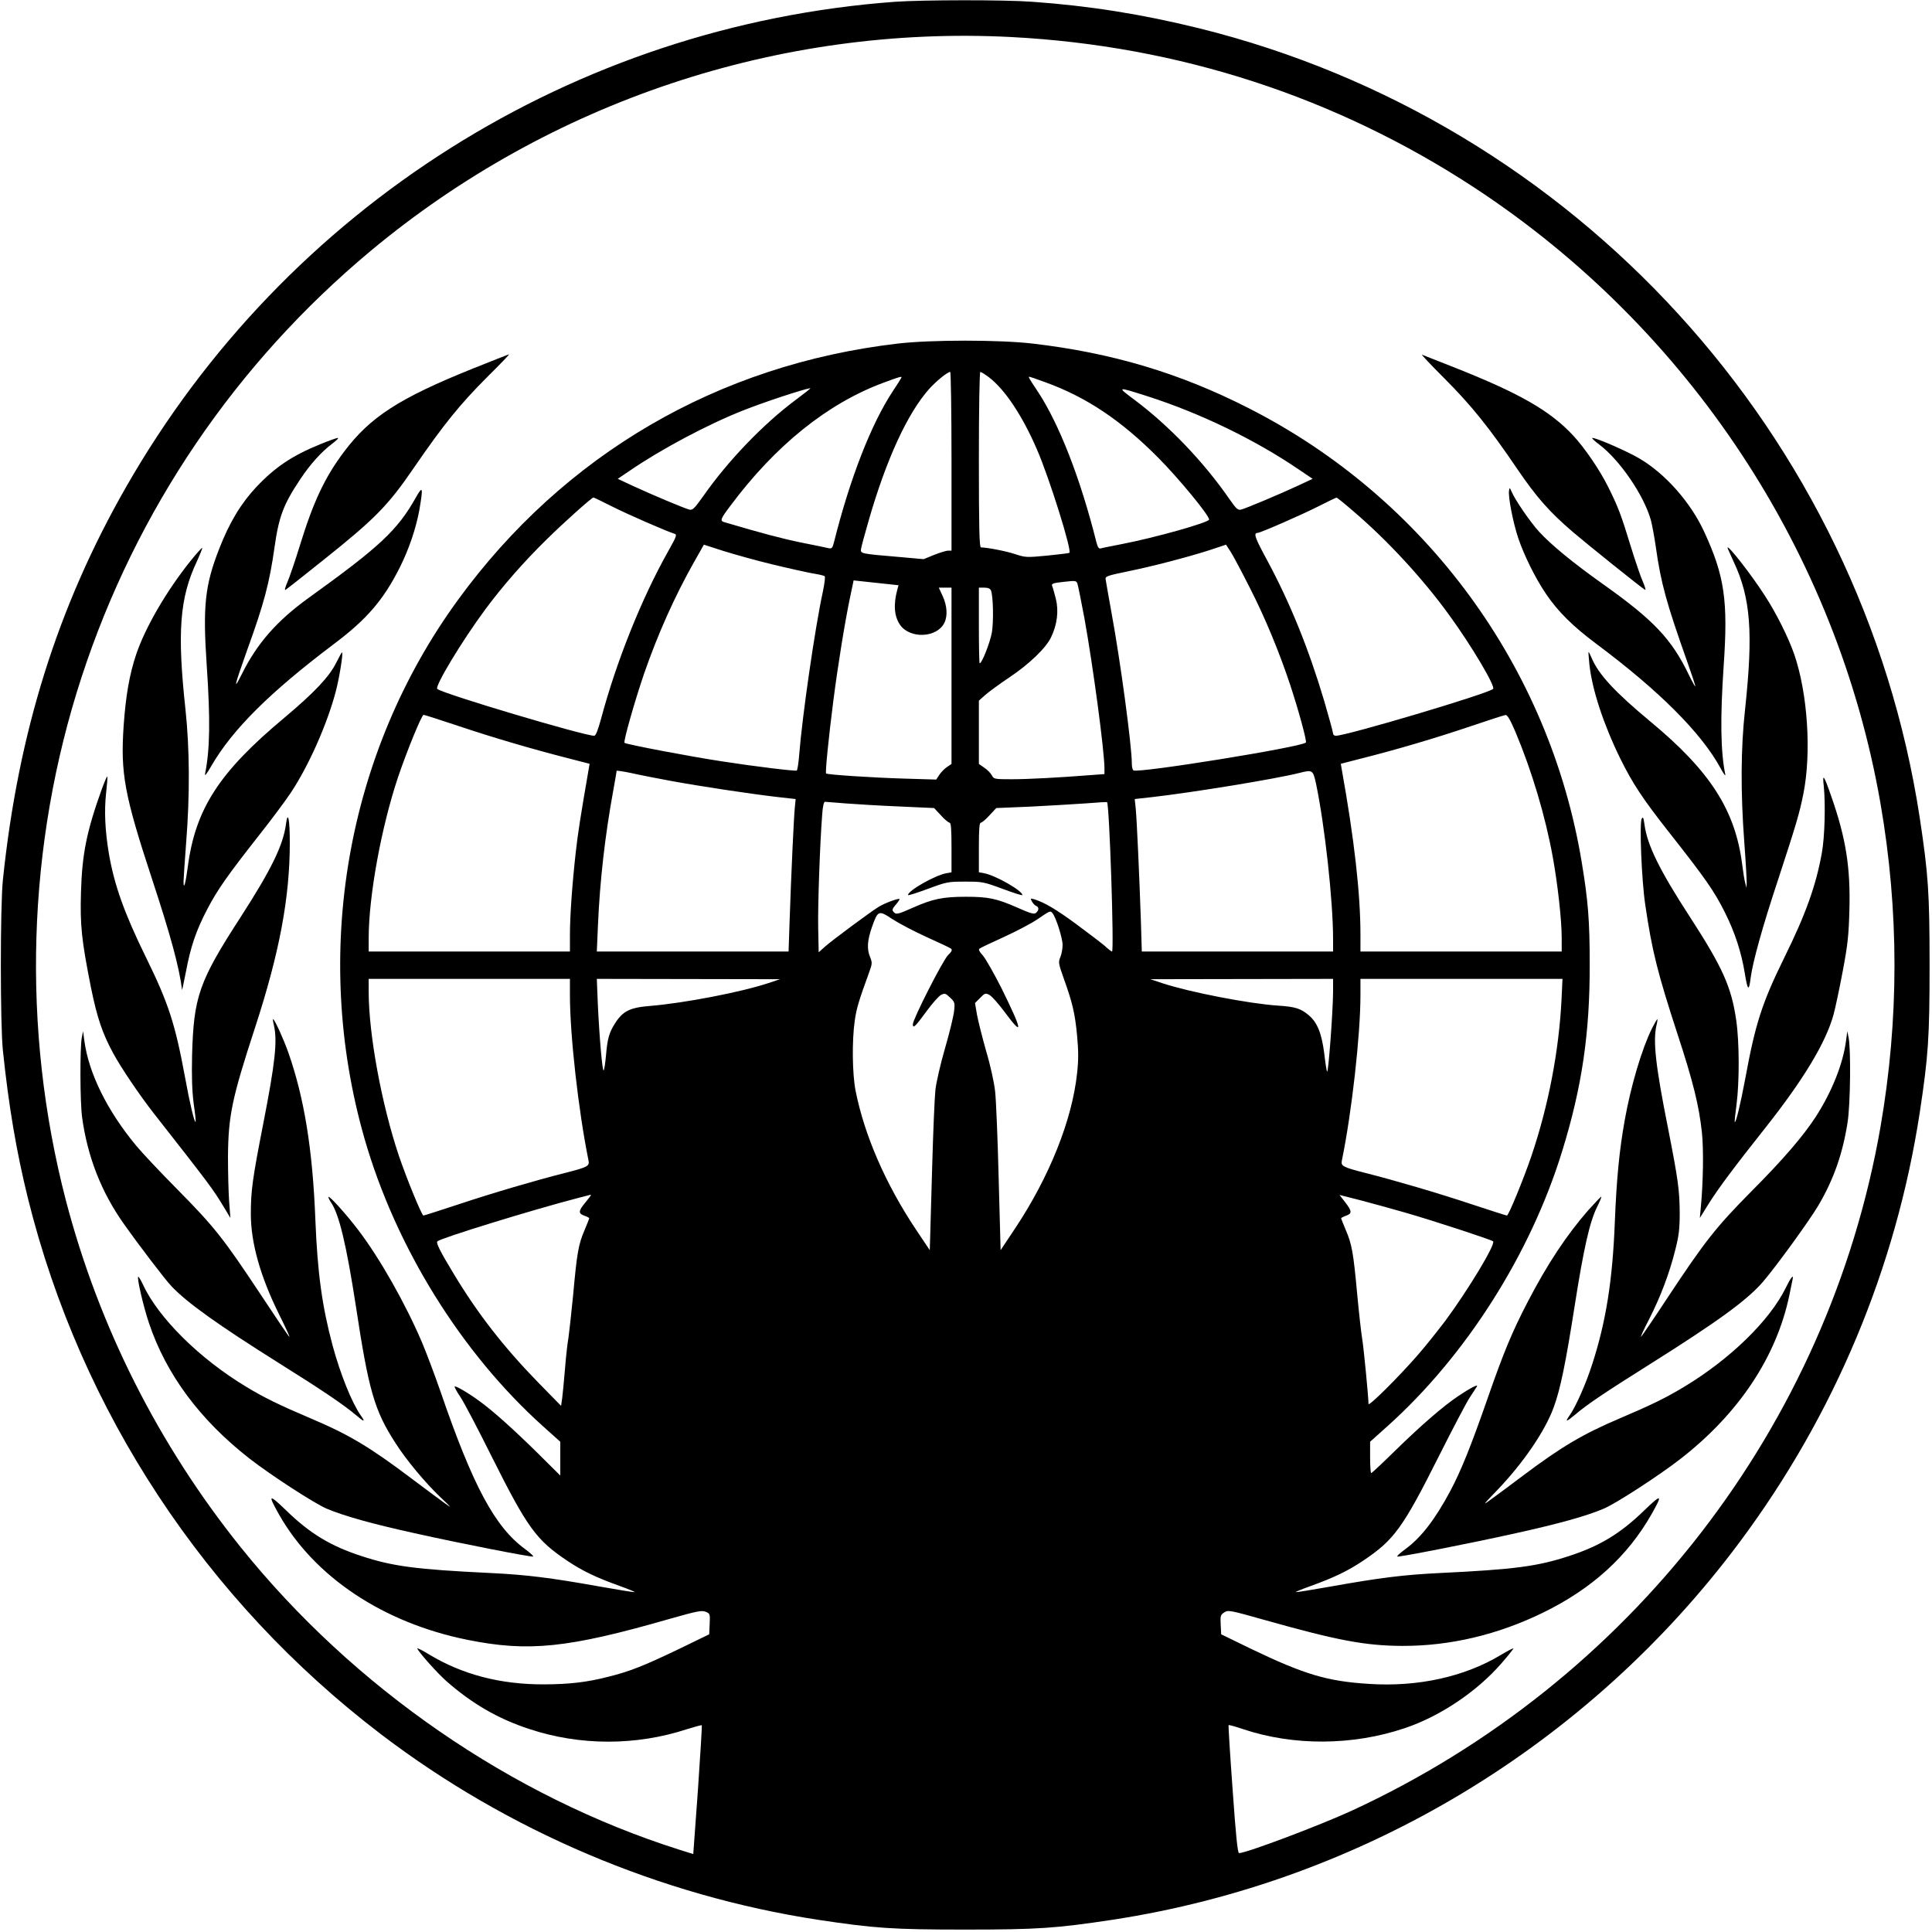 <?xml version="1.0" standalone="no"?>
<!DOCTYPE svg PUBLIC "-//W3C//DTD SVG 20010904//EN"
 "http://www.w3.org/TR/2001/REC-SVG-20010904/DTD/svg10.dtd">
<svg version="1.0" xmlns="http://www.w3.org/2000/svg"
 width="1200pt" height="1200pt" viewBox="0 0 1200 1200"
 preserveAspectRatio="xMidYMid meet">
<g transform="translate(0,1200) scale(0.1,-0.1)"
fill="#000000" stroke="none">
<path d="M5560 11989 c-1993 -146 -3783 -1275 -4777 -3014 -425 -743 -670
-1524 -765 -2440 -17 -161 -17 -899 0 -1060 36 -346 84 -629 156 -920 328
-1321 1102 -2496 2194 -3328 788 -600 1733 -1001 2712 -1151 350 -53 465 -61
915 -61 450 0 565 8 915 61 1551 237 2956 1084 3897 2348 588 790 969 1701
1117 2666 53 350 61 465 61 915 0 450 -8 564 -61 915 -363 2380 -2140 4327
-4479 4905 -353 87 -681 139 -1033 164 -174 13 -681 12 -852 0z m720 -219
c1041 -54 2018 -372 2880 -937 1331 -874 2249 -2265 2520 -3823 116 -669 116
-1341 0 -2010 -324 -1857 -1554 -3448 -3285 -4247 -198 -91 -654 -263 -699
-263 -9 0 -20 111 -40 395 -16 218 -27 398 -25 400 3 2 43 -9 90 -25 314 -105
681 -103 1004 6 221 74 449 228 601 403 41 47 74 89 74 92 0 4 -36 -15 -81
-42 -224 -134 -513 -198 -815 -178 -261 16 -403 59 -734 218 l-185 90 -3 60
c-3 55 -1 61 22 76 24 16 35 14 258 -49 444 -125 618 -158 848 -159 295 -1
593 69 875 207 303 148 524 349 673 611 71 125 64 129 -46 23 -147 -143 -276
-221 -467 -283 -195 -64 -339 -83 -795 -105 -230 -11 -375 -29 -689 -85 -108
-19 -204 -35 -212 -34 -8 0 34 17 92 38 144 52 228 92 324 156 194 130 247
202 472 650 86 171 172 335 192 365 20 30 40 61 44 68 12 18 -41 -9 -118 -61
-92 -62 -225 -177 -386 -334 -80 -79 -149 -143 -152 -143 -4 0 -7 44 -7 98 l0
97 106 95 c487 436 890 1069 1087 1710 123 398 172 732 171 1160 0 273 -10
396 -50 637 -201 1212 -970 2260 -2069 2818 -427 218 -851 344 -1342 401 -204
24 -632 24 -836 0 -1117 -130 -2074 -688 -2733 -1593 -694 -952 -909 -2197
-580 -3345 194 -675 602 -1332 1110 -1788 l106 -95 0 -105 0 -105 -137 136
c-151 149 -278 263 -363 325 -68 50 -149 98 -156 92 -2 -3 13 -32 35 -64 22
-32 109 -198 194 -369 224 -447 277 -520 473 -651 93 -62 176 -102 324 -155
58 -21 99 -38 91 -38 -8 -1 -104 15 -212 34 -314 56 -459 74 -689 85 -456 22
-600 41 -795 105 -191 62 -320 140 -467 283 -109 105 -116 102 -46 -23 220
-389 647 -674 1170 -780 381 -77 625 -52 1258 130 169 48 198 54 223 44 27
-11 28 -14 25 -76 l-3 -64 -185 -90 c-219 -105 -309 -141 -439 -173 -135 -35
-243 -47 -400 -48 -273 -1 -509 61 -716 186 -42 26 -75 42 -73 37 8 -23 125
-154 182 -204 157 -138 320 -233 513 -296 316 -105 664 -105 981 -1 48 15 89
26 91 24 2 -2 -9 -183 -24 -402 l-29 -398 -86 27 c-1043 330 -2024 1006 -2725
1879 -512 638 -881 1371 -1086 2155 -277 1067 -243 2206 98 3250 338 1036 958
1949 1797 2648 1112 926 2536 1401 3976 1327z m-370 -2635 l0 -555 -21 0 c-11
0 -50 -12 -86 -26 l-66 -27 -146 13 c-247 21 -247 21 -243 50 2 14 23 93 47
175 109 380 241 667 376 819 43 48 114 106 131 106 4 0 8 -250 8 -555z m232
522 c100 -76 208 -239 298 -447 77 -176 220 -633 202 -644 -4 -2 -66 -10 -138
-17 -127 -12 -134 -12 -198 9 -57 19 -171 41 -213 42 -10 0 -13 116 -13 545 0
326 4 545 9 545 5 0 29 -15 53 -33z m-544 -4 c-2 -5 -25 -41 -52 -82 -134
-202 -267 -543 -366 -939 -9 -36 -14 -41 -33 -37 -12 3 -89 19 -170 35 -122
25 -249 59 -479 127 -27 8 -23 20 39 102 280 375 602 634 948 763 105 39 119
43 113 31z m894 -27 c255 -92 472 -237 703 -470 126 -127 315 -356 315 -383 0
-18 -337 -113 -545 -153 -60 -12 -118 -23 -127 -26 -13 -4 -19 5 -28 38 -99
396 -232 737 -366 939 -54 81 -58 89 -50 89 3 0 47 -15 98 -34z m-1550 -110
c-200 -149 -420 -377 -575 -599 -55 -77 -65 -87 -86 -82 -31 8 -229 91 -350
147 l-94 44 74 50 c192 132 485 288 703 374 136 54 374 132 419 139 5 0 -36
-32 -91 -73z m2188 22 c326 -105 665 -269 934 -452 l89 -60 -94 -44 c-121 -56
-319 -139 -350 -147 -21 -5 -30 4 -74 67 -160 231 -376 456 -589 615 -111 83
-111 83 84 21z m-3332 -682 c101 -51 342 -156 388 -170 21 -6 19 -12 -38 -114
-163 -290 -319 -679 -414 -1034 -20 -74 -34 -108 -43 -108 -64 0 -944 262
-975 291 -17 16 154 299 299 495 111 149 239 295 382 435 105 104 279 259 289
259 3 0 53 -24 112 -54z m4618 -40 c206 -177 423 -412 585 -636 138 -189 289
-444 273 -459 -32 -30 -911 -291 -977 -291 -9 0 -17 6 -17 14 0 8 -25 99 -55
202 -97 326 -212 610 -356 877 -74 136 -85 167 -58 167 17 0 278 114 384 168
55 28 103 51 106 51 4 1 55 -41 115 -93z m-3621 -321 c99 -24 212 -49 250 -56
39 -6 73 -14 77 -18 5 -4 -1 -47 -11 -96 -49 -224 -129 -780 -147 -1013 -4
-51 -11 -95 -15 -98 -9 -5 -258 25 -464 57 -198 30 -587 104 -606 115 -9 5 64
262 123 434 85 244 188 475 310 691 l60 106 121 -39 c67 -21 203 -59 302 -83z
m2970 -150 c93 -182 182 -398 249 -600 54 -164 104 -349 97 -357 -25 -28
-1041 -192 -1071 -173 -6 4 -10 23 -10 43 0 110 -71 637 -126 935 -19 106 -36
201 -37 211 -2 16 15 22 133 46 161 33 372 88 513 133 l102 34 30 -46 c16 -25
70 -127 120 -226z m-2191 -5 c-26 -95 -20 -169 17 -222 62 -87 227 -80 274 12
22 43 18 108 -10 168 l-24 52 39 0 40 0 0 -547 0 -548 -28 -19 c-16 -11 -37
-32 -48 -49 l-19 -29 -200 6 c-198 6 -476 24 -484 32 -6 6 16 225 45 451 27
212 72 493 105 648 l21 100 139 -15 140 -15 -7 -25z m1161 -177 c54 -299 125
-828 125 -937 l0 -34 -82 -6 c-188 -15 -390 -26 -494 -26 -108 0 -111 1 -124
25 -7 13 -28 35 -47 47 l-33 23 0 196 0 197 39 35 c22 19 88 68 148 108 126
84 230 184 262 252 37 77 48 162 29 238 -9 35 -19 71 -23 80 -5 14 6 18 72 25
73 8 78 8 85 -11 4 -11 23 -106 43 -212z m-580 170 c14 -35 17 -190 6 -260
-11 -63 -62 -193 -76 -193 -3 0 -5 106 -5 235 l0 235 34 0 c23 0 36 -6 41 -17z
m-3308 -842 c217 -73 467 -146 687 -202 l128 -33 -5 -30 c-52 -300 -68 -404
-81 -521 -22 -197 -36 -393 -36 -512 l0 -103 -625 0 -625 0 0 83 c0 263 79
692 183 1002 55 162 146 385 158 385 5 0 102 -31 216 -69z m6567 -40 c101
-241 184 -519 230 -771 31 -170 56 -394 56 -505 l0 -85 -625 0 -625 0 0 103
c0 256 -38 594 -117 1033 l-5 30 128 33 c219 55 462 127 675 199 112 38 211
70 220 71 12 1 29 -29 63 -108z m-5249 -301 c178 -33 502 -82 669 -101 l108
-12 -5 -51 c-6 -54 -23 -418 -33 -718 l-6 -178 -596 0 -595 0 7 163 c12 278
44 558 96 842 11 61 20 113 20 117 0 3 39 -3 88 -13 48 -11 159 -33 247 -49z
m4009 -17 c54 -257 106 -727 106 -965 l0 -78 -594 0 -594 0 -6 198 c-9 266
-25 624 -32 693 l-6 56 108 12 c254 29 768 113 914 150 83 21 85 19 104 -66z
m-2924 -123 c63 -5 213 -14 333 -19 l219 -10 42 -45 c23 -26 48 -46 54 -46 9
0 12 -42 12 -154 l0 -154 -33 -6 c-70 -13 -237 -108 -237 -135 0 -5 55 13 123
38 118 44 126 45 232 45 106 0 114 -1 233 -45 67 -25 122 -43 122 -38 0 27
-167 122 -237 135 l-33 6 0 154 c0 112 3 154 12 154 6 0 31 20 54 46 l42 45
214 9 c117 6 271 15 342 20 71 6 130 9 132 8 15 -15 45 -928 31 -928 -4 0 -24
15 -44 34 -21 18 -101 79 -178 136 -128 94 -200 136 -263 155 -22 6 -23 5 -12
-15 6 -11 18 -24 26 -27 18 -7 18 -27 -1 -43 -12 -10 -34 -4 -117 33 -127 56
-180 67 -317 67 -144 0 -207 -13 -329 -67 -94 -42 -105 -44 -119 -30 -14 14
-13 19 11 48 15 17 25 33 23 35 -6 6 -88 -24 -127 -47 -48 -29 -286 -205 -335
-248 l-40 -36 -3 150 c-3 140 11 531 25 708 3 46 10 77 17 77 6 0 63 -5 126
-10z m505 -830 c77 -35 146 -67 152 -72 9 -8 5 -18 -19 -41 -33 -34 -218 -397
-218 -429 0 -29 15 -15 85 81 35 48 75 93 89 101 24 12 29 11 57 -16 29 -27
31 -32 25 -84 -3 -30 -28 -134 -56 -230 -28 -96 -55 -213 -60 -260 -5 -47 -14
-260 -20 -475 -6 -214 -12 -419 -13 -455 l-2 -65 -87 130 c-188 282 -319 584
-374 861 -20 105 -23 307 -5 434 11 77 25 124 90 302 19 52 19 59 6 92 -22 51
-18 105 11 188 37 104 41 106 127 49 40 -26 135 -76 212 -111z m783 147 c21
-25 62 -155 62 -196 0 -23 -6 -57 -14 -76 -13 -31 -12 -39 21 -132 54 -150 70
-217 83 -355 9 -98 9 -153 0 -234 -31 -292 -172 -643 -385 -964 l-90 -135 -12
444 c-6 244 -16 488 -22 541 -6 56 -29 162 -56 252 -24 85 -50 188 -57 227
l-12 71 32 32 c29 30 33 31 58 18 15 -8 57 -56 95 -107 117 -158 111 -118 -21
150 -46 91 -98 182 -115 202 -22 24 -29 37 -21 43 6 5 74 37 151 72 77 35 172
85 210 111 79 54 79 54 93 36z m-2998 -509 c0 -249 53 -719 115 -1024 8 -37
-3 -43 -148 -80 -178 -45 -445 -123 -661 -195 -115 -38 -212 -69 -216 -69 -10
0 -103 226 -152 370 -107 318 -188 754 -188 1020 l0 80 625 0 625 0 0 -102z
m1230 75 c-169 -56 -524 -124 -732 -141 -126 -10 -170 -32 -219 -110 -36 -57
-46 -93 -55 -197 -4 -44 -10 -86 -14 -93 -8 -16 -27 201 -37 416 l-6 152 569
-1 569 -1 -75 -25z m3510 -55 c-1 -124 -29 -502 -37 -494 -3 2 -11 54 -18 114
-16 124 -43 192 -97 237 -49 41 -82 52 -191 59 -180 12 -546 83 -717 139 l-75
25 568 1 567 1 0 -82z m1419 -45 c-16 -322 -82 -663 -187 -973 -49 -144 -142
-370 -152 -370 -4 0 -101 31 -216 69 -216 72 -483 150 -661 195 -145 37 -156
43 -148 80 60 290 115 775 115 1024 l0 102 628 0 627 0 -6 -127z m-6029 -1217
c0 -2 -16 -23 -35 -46 -43 -51 -44 -68 -5 -81 17 -6 30 -13 30 -16 0 -2 -13
-35 -29 -73 -38 -89 -47 -138 -71 -403 -12 -120 -25 -239 -29 -265 -5 -26 -15
-110 -21 -187 -6 -77 -15 -162 -18 -189 l-7 -48 -145 148 c-212 218 -373 425
-520 669 -89 147 -113 196 -103 205 21 20 588 195 873 269 41 10 76 20 78 20
1 1 2 -1 2 -3z m5052 -106 c182 -52 540 -170 552 -180 17 -17 -153 -299 -297
-494 -47 -62 -125 -160 -175 -217 -118 -135 -302 -318 -302 -299 0 42 -31 362
-40 410 -5 30 -19 152 -30 270 -24 261 -33 311 -71 400 -16 38 -29 71 -29 73
0 3 14 10 30 16 39 13 38 28 -5 84 l-35 45 130 -33 c71 -19 193 -52 272 -75z"/>
<path d="M2935 9710 c-457 -184 -636 -300 -799 -517 -119 -159 -189 -307 -275
-586 -28 -92 -63 -193 -76 -223 -13 -30 -19 -51 -12 -48 7 4 111 86 231 182
326 260 406 341 569 580 183 266 284 391 453 560 79 78 140 142 136 141 -4 0
-106 -41 -227 -89z"/>
<path d="M8972 9649 c168 -168 279 -307 450 -559 121 -178 200 -268 348 -395
89 -76 420 -342 447 -358 7 -4 1 17 -12 48 -14 30 -47 128 -75 218 -62 203
-79 247 -141 372 -52 105 -145 241 -216 318 -144 155 -330 262 -733 422 -107
42 -201 79 -208 82 -7 3 56 -64 140 -148z"/>
<path d="M1987 9240 c-170 -69 -278 -141 -394 -264 -96 -102 -168 -221 -232
-386 -88 -225 -102 -354 -77 -723 23 -337 20 -522 -10 -672 -4 -20 9 -4 40 50
131 225 362 455 760 755 205 154 308 274 410 477 57 114 100 242 121 357 24
141 21 152 -22 76 -114 -203 -223 -305 -668 -625 -195 -141 -318 -281 -412
-470 -56 -112 -49 -81 31 144 106 292 140 421 171 641 27 192 56 268 161 425
62 93 129 167 197 219 27 20 43 36 35 36 -7 0 -57 -18 -111 -40z"/>
<path d="M9937 9236 c126 -97 274 -313 317 -467 8 -30 22 -106 31 -169 31
-221 66 -347 194 -708 28 -79 51 -148 51 -155 0 -6 -18 26 -40 71 -108 224
-219 341 -538 567 -180 128 -318 241 -392 322 -55 60 -150 198 -171 249 -12
27 -13 27 -16 7 -7 -36 25 -200 57 -295 36 -107 106 -249 172 -346 74 -110
167 -202 313 -311 391 -292 651 -552 771 -771 19 -36 33 -54 30 -40 -29 141
-32 350 -10 674 28 405 6 558 -121 833 -84 183 -242 361 -402 455 -76 45 -266
128 -293 128 -6 0 14 -20 47 -44z"/>
<path d="M1185 8518 c-151 -188 -282 -414 -339 -582 -42 -125 -65 -258 -78
-444 -20 -295 4 -428 176 -951 114 -346 169 -546 187 -690 0 -3 11 48 24 114
29 155 63 255 131 385 63 122 126 211 319 457 77 97 168 219 201 269 109 163
225 423 279 627 22 82 47 237 40 245 -2 2 -18 -27 -36 -63 -43 -88 -137 -187
-324 -344 -405 -338 -552 -566 -599 -928 -13 -100 -26 -145 -26 -89 0 14 7
122 16 239 24 302 22 586 -4 831 -52 479 -36 691 69 915 21 46 37 86 35 88 -2
2 -34 -33 -71 -79z"/>
<path d="M10730 8598 c0 -3 18 -43 39 -89 105 -224 121 -439 70 -914 -27 -244
-28 -517 -5 -825 9 -118 15 -231 15 -250 l-1 -35 -8 30 c-5 17 -13 69 -19 116
-43 337 -199 580 -571 888 -220 183 -321 292 -364 394 -8 20 -17 37 -19 37 -2
0 1 -35 5 -77 17 -157 87 -370 191 -583 78 -158 141 -253 308 -465 220 -279
278 -362 343 -493 61 -121 102 -247 123 -376 18 -111 26 -117 37 -27 13 97 72
312 170 607 114 349 132 409 157 533 51 256 27 624 -57 868 -35 101 -112 256
-182 363 -84 131 -232 320 -232 298z"/>
<path d="M632 7098 c-93 -259 -122 -400 -129 -638 -6 -208 3 -296 62 -594 38
-186 70 -282 137 -406 51 -94 162 -258 253 -375 353 -450 365 -467 434 -580
l42 -70 -8 105 c-4 58 -7 182 -7 275 2 257 25 364 169 805 150 460 215 803
215 1145 0 148 -12 205 -24 115 -17 -129 -91 -281 -280 -574 -261 -403 -293
-496 -303 -861 -3 -136 0 -221 10 -300 9 -60 14 -111 12 -113 -7 -7 -36 113
-65 273 -62 336 -103 463 -244 750 -134 273 -197 450 -230 645 -24 144 -29
265 -17 374 6 54 10 101 7 103 -2 2 -17 -33 -34 -79z"/>
<path d="M11328 7115 c11 -111 6 -312 -12 -412 -36 -201 -100 -381 -232 -648
-140 -285 -181 -412 -244 -755 -30 -160 -58 -276 -65 -269 -2 2 3 51 11 109
18 142 18 385 -2 523 -30 207 -84 328 -291 647 -185 285 -262 441 -279 570 -6
42 -9 49 -17 35 -15 -28 -1 -380 22 -535 42 -287 77 -425 201 -805 97 -296
133 -443 151 -610 11 -105 8 -308 -7 -465 l-6 -65 56 90 c63 100 160 229 351
470 239 302 377 532 424 705 11 41 37 163 57 270 31 164 37 224 41 380 7 260
-21 442 -112 702 -47 136 -57 149 -47 63z"/>
<path d="M1701 5633 c23 -99 8 -234 -66 -613 -67 -343 -77 -416 -77 -560 0
-180 59 -389 177 -627 39 -78 67 -139 62 -136 -5 3 -86 123 -181 267 -228 344
-284 415 -512 646 -106 107 -223 231 -259 275 -179 216 -294 449 -321 650 l-8
60 -8 -40 c-12 -64 -11 -402 2 -495 33 -243 119 -464 258 -660 96 -136 257
-347 296 -388 98 -104 292 -242 666 -477 270 -169 403 -259 478 -322 55 -47
64 -48 33 -5 -56 80 -127 257 -175 434 -65 242 -94 451 -107 778 -17 440 -69
761 -169 1045 -30 84 -85 205 -94 205 -2 0 0 -17 5 -37z"/>
<path d="M10261 5613 c-62 -125 -131 -354 -170 -573 -33 -186 -50 -358 -61
-630 -14 -362 -55 -621 -141 -885 -38 -119 -102 -263 -139 -315 -32 -45 -23
-44 33 3 75 64 179 134 462 312 429 270 604 398 703 511 82 95 289 380 347
478 95 162 151 322 181 517 17 111 21 449 6 524 l-8 40 -8 -60 c-19 -144 -88
-316 -187 -470 -80 -123 -202 -265 -401 -465 -219 -221 -289 -310 -521 -661
-86 -131 -160 -239 -164 -242 -5 -3 17 46 50 109 72 142 126 285 162 429 23
90 28 132 28 230 -1 143 -9 204 -73 530 -77 386 -94 539 -71 638 5 20 7 37 5
37 -2 0 -17 -26 -33 -57z"/>
<path d="M2040 4565 c0 -6 7 -20 15 -32 51 -72 97 -267 155 -643 80 -528 115
-650 247 -854 67 -105 183 -244 276 -333 75 -71 77 -74 27 -38 -30 22 -120 88
-199 148 -264 199 -392 276 -631 377 -200 85 -289 129 -400 196 -291 175 -547
429 -643 637 -12 26 -25 47 -28 47 -11 0 30 -180 66 -287 107 -320 318 -604
628 -845 133 -103 401 -277 477 -309 107 -45 281 -94 545 -152 286 -64 723
-149 736 -145 5 2 -17 22 -49 46 -187 136 -324 390 -526 979 -37 106 -89 245
-117 310 -101 236 -258 514 -390 688 -76 101 -188 225 -189 210z"/>
<path d="M9865 4483 c-134 -153 -254 -334 -375 -567 -97 -186 -151 -316 -250
-601 -105 -301 -165 -449 -231 -574 -95 -178 -182 -291 -279 -362 -33 -24 -56
-45 -51 -47 13 -4 450 81 736 145 263 58 437 106 545 152 75 31 343 205 477
309 363 282 597 634 677 1017 9 44 18 88 20 98 8 36 -10 14 -43 -53 -99 -202
-345 -442 -631 -614 -111 -67 -200 -111 -400 -196 -230 -98 -360 -175 -600
-355 -74 -56 -162 -121 -195 -145 -59 -43 -59 -43 36 56 159 166 295 364 349
512 42 114 75 276 131 634 56 357 93 518 138 610 17 34 29 63 27 65 -2 2 -38
-36 -81 -84z"/>
</g>
</svg>
